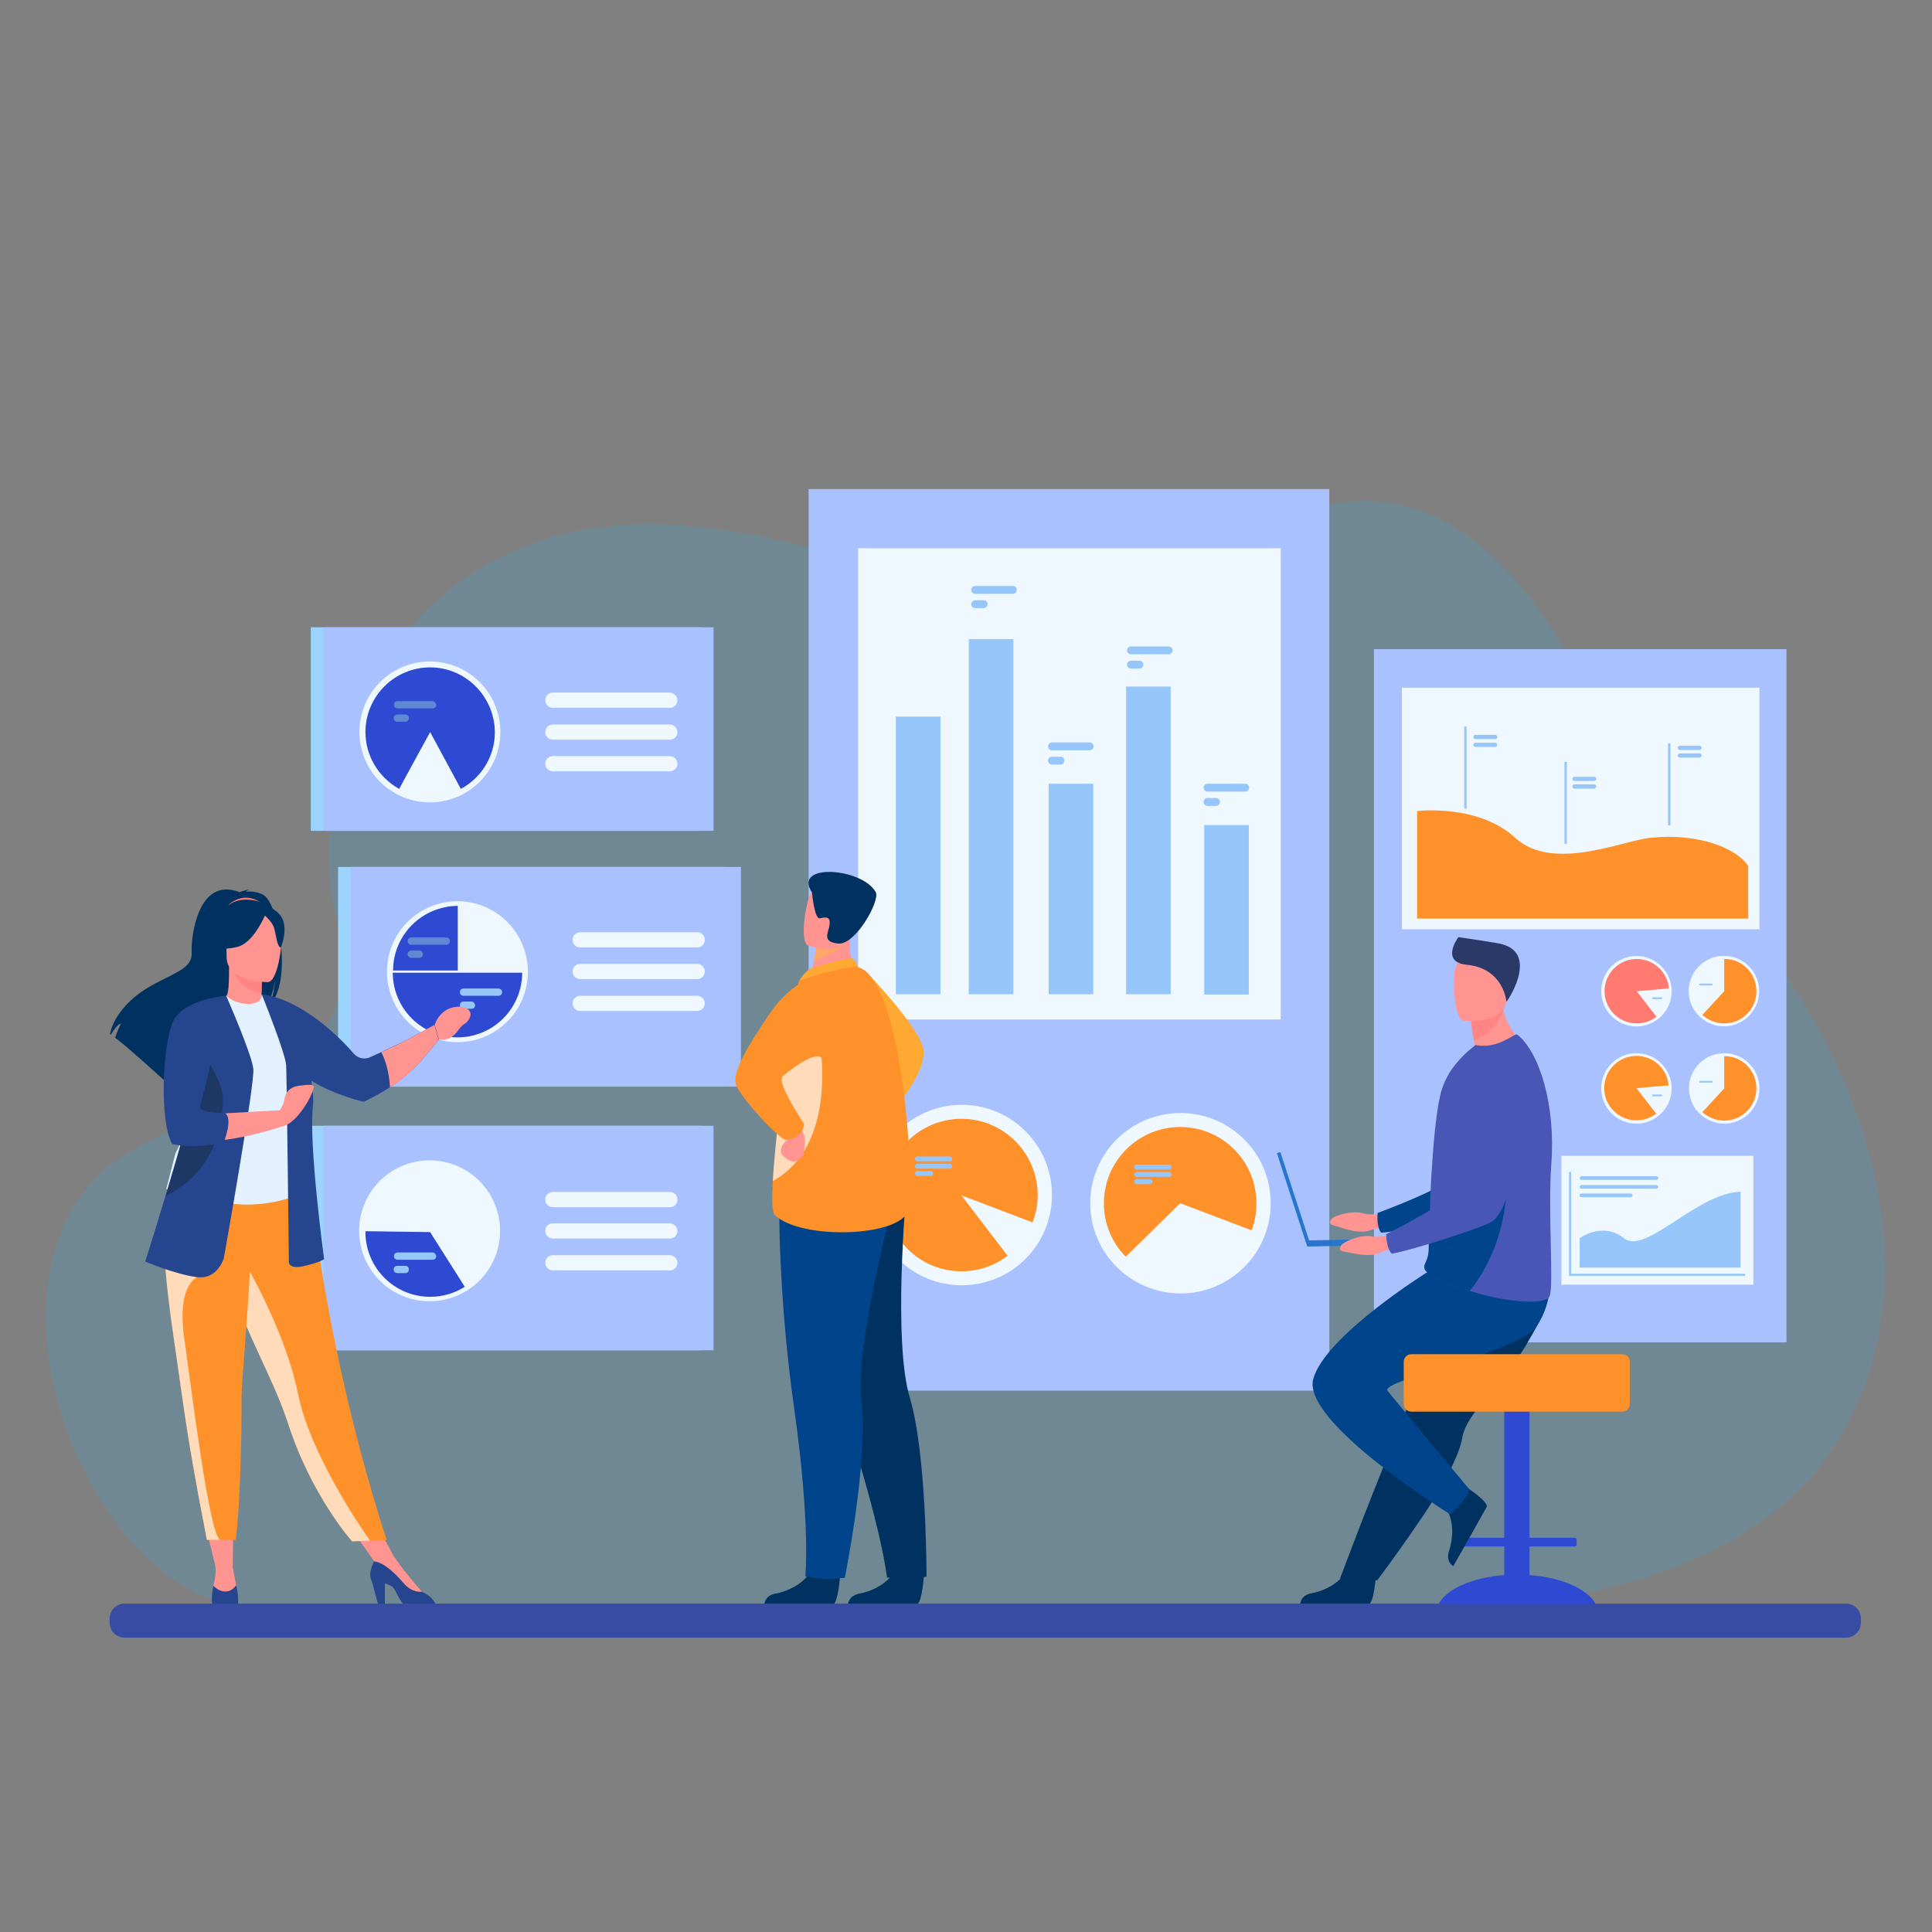 <?xml version="1.0" encoding="utf-8"?>
<!-- Generator: Adobe Illustrator 23.0.1, SVG Export Plug-In . SVG Version: 6.00 Build 0)  -->
<svg version="1.1" id="图层_1" xmlns="http://www.w3.org/2000/svg" xmlns:xlink="http://www.w3.org/1999/xlink" x="0px" y="0px"
	 viewBox="0 0 636 636" style="enable-background:new 0 0 636 636;" xml:space="preserve">
<rect x="0" y="0" width="636" height="636" fill="#808080" stroke="none"/>
<style type="text/css">
	.st0{opacity:0.2;fill:#33AEE7;}
	.st1{fill:#A9C2FF;}
	.st2{fill:#F0F8FF;}
	.st3{fill:#FF912B;}
	.st4{fill:#97C7FA;}
	.st5{fill:#FF7A70;}
	.st6{fill:#9DD3FF;}
	.st7{fill:#2E49D2;}
	.st8{fill:#5F89D3;}
	.st9{fill:#FEAA32;}
	.st10{fill:#003261;}
	.st11{fill:#00448C;}
	.st12{fill:#FF9490;}
	.st13{opacity:0.67;fill:#FFFFFF;}
	.st14{fill:#FFA668;}
	.st15{fill:#FF8585;}
	.st16{fill:#E3F0FD;}
	.st17{fill:#25468F;}
	.st18{fill:#1E3865;}
	.st19{fill:#4856B5;}
	.st20{fill:#2A3967;}
	.st21{fill:#2776CE;}
	.st22{fill:#394CA4;}
</style>
<g>
	<g>
		<path class="st0" d="M552.3,279c-24.9-23.8-54.8-167.6-157.5-92.7c-53,38.7-142.5-33.2-216.5-8.4c-68,22.8-74.5,98-68,122.5
			c13.3,49.5-28.1,56.8-66.4,78.1C-16.3,411.8,28,529,84.8,529.5c56.8,0.6,401.2-1.1,401.2-1.1s82.6,0.2,116.9-51
			C639.9,422.2,616.5,340.6,552.3,279z"/>
		<g>
			<g>
				<rect x="452.3" y="213.7" class="st1" width="135.8" height="228.2"/>
				<rect x="461.5" y="226.4" class="st2" width="117.7" height="79.5"/>
				<rect x="514" y="380.5" class="st2" width="63.2" height="42.4"/>
				<path class="st3" d="M466.4,267c0,0,20.1-2.5,32.4,8.8c12.3,11.3,35.1,1,44.4,0c16-1.7,28.6,3.5,32.3,9.3v17.3h-109V267z"/>
				<rect x="482" y="239.2" class="st4" width="0.8" height="27"/>
				<rect x="515" y="250.8" class="st4" width="0.8" height="27"/>
				<rect x="549.1" y="244.7" class="st4" width="0.8" height="27"/>
				<path class="st4" d="M492.2,243.3h-6.5c-0.4,0-0.7-0.3-0.7-0.7l0,0c0-0.4,0.3-0.7,0.7-0.7h6.5c0.4,0,0.7,0.3,0.7,0.7l0,0
					C492.9,243,492.6,243.3,492.2,243.3z"/>
				<path class="st4" d="M492.2,245.9h-6.5c-0.4,0-0.7-0.3-0.7-0.7l0,0c0-0.4,0.3-0.7,0.7-0.7h6.5c0.4,0,0.7,0.3,0.7,0.7l0,0
					C492.9,245.6,492.6,245.9,492.2,245.9z"/>
				<path class="st4" d="M524.8,257.1h-6.5c-0.4,0-0.7-0.3-0.7-0.7l0,0c0-0.4,0.3-0.7,0.7-0.7h6.5c0.4,0,0.7,0.3,0.7,0.7l0,0
					C525.5,256.8,525.1,257.1,524.8,257.1z"/>
				<path class="st4" d="M524.8,259.6h-6.5c-0.4,0-0.7-0.3-0.7-0.7l0,0c0-0.4,0.3-0.7,0.7-0.7h6.5c0.4,0,0.7,0.3,0.7,0.7l0,0
					C525.5,259.2,525.1,259.6,524.8,259.6z"/>
				<path class="st4" d="M559.4,246.9H553c-0.4,0-0.7-0.3-0.7-0.7l0,0c0-0.4,0.3-0.7,0.7-0.7h6.5c0.4,0,0.7,0.3,0.7,0.7l0,0
					C560.1,246.6,559.8,246.9,559.4,246.9z"/>
				<path class="st4" d="M559.4,249.4H553c-0.4,0-0.7-0.3-0.7-0.7l0,0c0-0.4,0.3-0.7,0.7-0.7h6.5c0.4,0,0.7,0.3,0.7,0.7l0,0
					C560.1,249.1,559.8,249.4,559.4,249.4z"/>
				<g>
					
						<ellipse transform="matrix(0.16 -0.987 0.987 0.16 154.63 834.271)" class="st2" cx="567.6" cy="326.3" rx="11.6" ry="11.6"/>
					<path class="st3" d="M578.2,326.3c0,5.9-4.8,10.6-10.6,10.6c-2.8,0-5.3-1.1-7.2-2.8l7.2-7.8v-10.6
						C573.5,315.6,578.2,320.4,578.2,326.3z"/>
					<path class="st4" d="M563.5,324.4h-3.8c-0.2,0-0.3-0.1-0.3-0.3l0,0c0-0.2,0.1-0.3,0.3-0.3h3.8c0.2,0,0.3,0.1,0.3,0.3l0,0
						C563.9,324.2,563.7,324.4,563.5,324.4z"/>
				</g>
				<g>
					<path class="st2" d="M527.1,326.3c0-6.4,5.2-11.6,11.6-11.6c6.4,0,11.6,5.2,11.6,11.6s-5.2,11.6-11.6,11.6
						C532.3,337.9,527.1,332.7,527.1,326.3z"/>
					<path class="st5" d="M538.8,326.3l6.5,8.4c-1.8,1.4-4.1,2.2-6.5,2.2c-5.9,0-10.6-4.8-10.6-10.6c0-5.9,4.8-10.6,10.6-10.6
						c5.5,0,10.1,4.2,10.6,9.7L538.8,326.3z"/>
					<path class="st4" d="M546.9,328.9h-2.7c-0.2,0-0.3-0.1-0.3-0.3l0,0c0-0.2,0.1-0.3,0.3-0.3h2.7c0.2,0,0.3,0.1,0.3,0.3l0,0
						C547.3,328.7,547.1,328.9,546.9,328.9z"/>
				</g>
				<g>
					<path class="st2" d="M556,358.3c0-6.4,5.2-11.6,11.6-11.6s11.6,5.2,11.6,11.6c0,6.4-5.2,11.6-11.6,11.6S556,364.7,556,358.3z"
						/>
					<path class="st3" d="M578.2,358.3c0,5.9-4.8,10.6-10.6,10.6c-2.8,0-5.3-1.1-7.2-2.8l7.2-7.8v-10.6
						C573.5,347.6,578.2,352.4,578.2,358.3z"/>
					<path class="st4" d="M563.5,356.4h-3.8c-0.2,0-0.3-0.1-0.3-0.3l0,0c0-0.2,0.1-0.3,0.3-0.3h3.8c0.2,0,0.3,0.1,0.3,0.3l0,0
						C563.9,356.2,563.7,356.4,563.5,356.4z"/>
				</g>
				<g>
					<path class="st2" d="M527.1,358.3c0-6.4,5.2-11.6,11.6-11.6c6.4,0,11.6,5.2,11.6,11.6c0,6.4-5.2,11.6-11.6,11.6
						C532.3,369.9,527.1,364.7,527.1,358.3z"/>
					<path class="st3" d="M549.3,357.3c-0.5-5.4-5-9.7-10.6-9.7c-5.9,0-10.6,4.8-10.6,10.6c0,5.9,4.8,10.6,10.6,10.6
						c2.5,0,4.7-0.8,6.5-2.2l-6.5-8.4L549.3,357.3z"/>
					<path class="st4" d="M546.9,360.9h-2.7c-0.2,0-0.3-0.1-0.3-0.3l0,0c0-0.2,0.1-0.3,0.3-0.3h2.7c0.2,0,0.3,0.1,0.3,0.3l0,0
						C547.3,360.7,547.1,360.9,546.9,360.9z"/>
				</g>
				<g>
					<polygon class="st4" points="574.5,420 516.5,420 516.5,385.8 517.2,385.8 517.2,419.3 574.5,419.3 					"/>
				</g>
				<g>
					<path class="st4" d="M534.6,407.6c-7.1-5.6-14.6,0-14.6,0v9.7h53v-25C558.6,392.7,541.7,413.3,534.6,407.6z"/>
					<path class="st4" d="M520.6,388.4h24.7c0.3,0,0.6-0.3,0.6-0.6c0-0.3-0.3-0.6-0.6-0.6h-24.7c-0.3,0-0.6,0.3-0.6,0.6
						C520,388.1,520.3,388.4,520.6,388.4z"/>
					<path class="st4" d="M520.6,391.3h24.7c0.3,0,0.6-0.3,0.6-0.6c0-0.3-0.3-0.6-0.6-0.6h-24.7c-0.3,0-0.6,0.3-0.6,0.6
						C520,391.1,520.3,391.3,520.6,391.3z"/>
					<path class="st4" d="M520.5,394.1h16.4c0.3,0,0.5-0.2,0.5-0.5v-0.2c0-0.3-0.2-0.5-0.5-0.5h-16.4c-0.3,0-0.5,0.2-0.5,0.5v0.2
						C520,393.9,520.2,394.1,520.5,394.1z"/>
				</g>
			</g>
			<g>
				<rect x="266.2" y="161" class="st1" width="171.4" height="296.8"/>
				<rect x="282.5" y="180.5" class="st2" width="139.1" height="155.1"/>
				<g>
					<path class="st2" d="M358.9,396.1c0-16.4,13.3-29.7,29.7-29.7c16.4,0,29.7,13.3,29.7,29.7c0,16.4-13.3,29.7-29.7,29.7
						C372.2,425.7,358.9,412.5,358.9,396.1z"/>
					<path class="st3" d="M388.5,371c-13.8,0-25.1,11.2-25.1,25.1c0,6.9,2.7,13.1,7.2,17.6l17.9-17.6L412,405
						c1.1-2.8,1.6-5.8,1.6-8.9C413.6,382.2,402.4,371,388.5,371z"/>
					<g>
						<path class="st4" d="M384.9,383.4h-10.7c-0.4,0-0.8,0.3-0.8,0.8l0,0c0,0.4,0.3,0.8,0.8,0.8h10.7c0.4,0,0.8-0.3,0.8-0.8l0,0
							C385.6,383.7,385.3,383.4,384.9,383.4z"/>
						<path class="st4" d="M384.9,385.8h-10.7c-0.4,0-0.8,0.3-0.8,0.8c0,0.4,0.3,0.8,0.8,0.8h10.7c0.4,0,0.8-0.3,0.8-0.8
							C385.6,386.1,385.3,385.8,384.9,385.8z"/>
						<path class="st4" d="M378.6,388.2h-4.4c-0.4,0-0.8,0.3-0.8,0.8s0.3,0.8,0.8,0.8h4.4c0.4,0,0.8-0.3,0.8-0.8
							S379,388.2,378.6,388.2z"/>
					</g>
				</g>
				<g>
					<path class="st2" d="M286.9,393.4c0-16.4,13.3-29.7,29.7-29.7s29.7,13.3,29.7,29.7c0,16.4-13.3,29.7-29.7,29.7
						S286.9,409.8,286.9,393.4z"/>
					<path class="st3" d="M341.6,393.4c0-13.8-11.2-25.1-25.1-25.1c-13.8,0-25.1,11.2-25.1,25.1c0,13.8,11.2,25.1,25.1,25.1
						c5.7,0,11-1.9,15.2-5.1l-15.2-19.9l23.4,8.9C341,399.6,341.6,396.6,341.6,393.4z"/>
					<g>
						<path class="st4" d="M312.6,380.7H302c-0.4,0-0.8,0.3-0.8,0.8l0,0c0,0.4,0.3,0.8,0.8,0.8h10.7c0.4,0,0.8-0.3,0.8-0.8l0,0
							C313.4,381,313.1,380.7,312.6,380.7z"/>
						<path class="st4" d="M312.6,383.1H302c-0.4,0-0.8,0.3-0.8,0.8c0,0.4,0.3,0.8,0.8,0.8h10.7c0.4,0,0.8-0.3,0.8-0.8
							C313.4,383.5,313.1,383.1,312.6,383.1z"/>
						<path class="st4" d="M306.4,385.5H302c-0.4,0-0.8,0.3-0.8,0.8c0,0.4,0.3,0.8,0.8,0.8h4.4c0.4,0,0.8-0.3,0.8-0.8
							C307.1,385.9,306.8,385.5,306.4,385.5z"/>
					</g>
				</g>
				<g>
					<rect x="294.9" y="235.9" class="st4" width="14.7" height="91.4"/>
					<rect x="318.9" y="210.4" class="st4" width="14.7" height="116.9"/>
					<rect x="345.2" y="258" class="st4" width="14.7" height="69.3"/>
					<rect x="370.7" y="226" class="st4" width="14.7" height="101.3"/>
					<rect x="396.4" y="271.6" class="st4" width="14.7" height="55.8"/>
				</g>
				<g>
					<path class="st4" d="M384.7,212.8h-12.4c-0.7,0-1.3,0.6-1.3,1.3c0,0.7,0.6,1.3,1.3,1.3h12.4c0.7,0,1.3-0.6,1.3-1.3
						C386,213.4,385.4,212.8,384.7,212.8z"/>
					<path class="st4" d="M375.1,217.5h-2.8c-0.7,0-1.3,0.6-1.3,1.3s0.6,1.3,1.3,1.3h2.8c0.7,0,1.3-0.6,1.3-1.3
						S375.8,217.5,375.1,217.5z"/>
					<path class="st4" d="M333.5,192.9H321c-0.7,0-1.3,0.6-1.3,1.3c0,0.7,0.6,1.3,1.3,1.3h12.4c0.7,0,1.3-0.6,1.3-1.3
						C334.8,193.5,334.2,192.9,333.5,192.9z"/>
					<path class="st4" d="M323.9,197.6H321c-0.7,0-1.3,0.6-1.3,1.3l0,0c0,0.7,0.6,1.3,1.3,1.3h2.8c0.7,0,1.3-0.6,1.3-1.3l0,0
						C325.2,198.2,324.6,197.6,323.9,197.6z"/>
					<path class="st4" d="M358.7,244.4h-12.4c-0.7,0-1.3,0.6-1.3,1.3c0,0.7,0.6,1.3,1.3,1.3h12.4c0.7,0,1.3-0.6,1.3-1.3
						C360,244.9,359.4,244.4,358.7,244.4z"/>
					<path class="st4" d="M349.1,249.1h-2.8c-0.7,0-1.3,0.6-1.3,1.3l0,0c0,0.7,0.6,1.3,1.3,1.3h2.8c0.7,0,1.3-0.6,1.3-1.3l0,0
						C350.4,249.6,349.8,249.1,349.1,249.1z"/>
					<path class="st4" d="M409.9,258h-12.4c-0.7,0-1.3,0.6-1.3,1.3c0,0.7,0.6,1.3,1.3,1.3h12.4c0.7,0,1.3-0.6,1.3-1.3
						C411.2,258.6,410.7,258,409.9,258z"/>
					<path class="st4" d="M400.3,262.7h-2.8c-0.7,0-1.3,0.6-1.3,1.3c0,0.7,0.6,1.3,1.3,1.3h2.8c0.7,0,1.3-0.6,1.3-1.3
						C401.6,263.3,401.1,262.7,400.3,262.7z"/>
				</g>
			</g>
			<g>
				<rect x="111.3" y="285.4" class="st6" width="128.4" height="72.3"/>
				<rect x="115.5" y="285.4" class="st1" width="128.4" height="72.3"/>
				
					<ellipse transform="matrix(0.707 -0.707 0.707 0.707 -182.062 200.189)" class="st2" cx="150.6" cy="319.9" rx="23.2" ry="23.2"/>
				<g>
					<path class="st2" d="M229.5,306.9H191c-1.4,0-2.5,1.1-2.5,2.5l0,0c0,1.4,1.1,2.5,2.5,2.5h38.5c1.4,0,2.5-1.1,2.5-2.5l0,0
						C232,308,230.9,306.9,229.5,306.9z"/>
					<path class="st2" d="M229.5,317.3H191c-1.4,0-2.5,1.1-2.5,2.5l0,0c0,1.4,1.1,2.5,2.5,2.5h38.5c1.4,0,2.5-1.1,2.5-2.5l0,0
						C232,318.5,230.9,317.3,229.5,317.3z"/>
					<path class="st2" d="M229.5,327.8H191c-1.4,0-2.5,1.1-2.5,2.5c0,1.4,1.1,2.5,2.5,2.5h38.5c1.4,0,2.5-1.1,2.5-2.5
						C232,328.9,230.9,327.8,229.5,327.8z"/>
				</g>
				<path class="st7" d="M129.4,319.5h21.3v-21.3C138.9,298.3,129.4,307.8,129.4,319.5z"/>
				<path class="st7" d="M171.9,320.2h-21.3h0h-21.3c0,11.7,9.5,21.3,21.3,21.3l0,0l0,0c0,0,0,0,0,0h0
					C162.4,341.5,171.9,331.9,171.9,320.2z"/>
				<g>
					<path class="st8" d="M146.9,308.6h-11.5c-0.7,0-1.2,0.5-1.2,1.2s0.5,1.2,1.2,1.2h11.5c0.7,0,1.2-0.5,1.2-1.2
						S147.6,308.6,146.9,308.6z"/>
					<path class="st8" d="M138,312.9h-2.6c-0.7,0-1.2,0.5-1.2,1.2c0,0.7,0.5,1.2,1.2,1.2h2.6c0.7,0,1.2-0.5,1.2-1.2
						C139.2,313.5,138.7,312.9,138,312.9z"/>
				</g>
				<g>
					<path class="st4" d="M164.1,325.4h-11.5c-0.7,0-1.2,0.5-1.2,1.2s0.5,1.2,1.2,1.2h11.5c0.7,0,1.2-0.5,1.2-1.2
						S164.7,325.4,164.1,325.4z"/>
					<path class="st4" d="M155.2,329.7h-2.6c-0.7,0-1.2,0.5-1.2,1.2l0,0c0,0.7,0.5,1.2,1.2,1.2h2.6c0.7,0,1.2-0.5,1.2-1.2l0,0
						C156.4,330.3,155.8,329.7,155.2,329.7z"/>
				</g>
			</g>
			<g>
				<path class="st6" d="M102.3,370.6v73.9h128.4v-73.9H102.3z"/>
				<path class="st1" d="M106.5,370.6v73.9h128.4v-73.9H106.5z"/>
				
					<ellipse transform="matrix(0.443 -0.896 0.896 0.443 -284.456 352.499)" class="st2" cx="141.6" cy="405.3" rx="23.2" ry="23.2"/>
				<g>
					<path class="st2" d="M182,397.4h38.5c1.4,0,2.5-1.1,2.5-2.5c0-1.4-1.1-2.5-2.5-2.5H182c-1.4,0-2.5,1.1-2.5,2.5
						C179.4,396.2,180.6,397.4,182,397.4z"/>
					<path class="st2" d="M220.4,402.7H182c-1.4,0-2.5,1.1-2.5,2.5c0,1.4,1.1,2.5,2.5,2.5h38.5c1.4,0,2.5-1.1,2.5-2.5
						C223,403.9,221.8,402.7,220.4,402.7z"/>
					<path class="st2" d="M220.4,413.2H182c-1.4,0-2.5,1.1-2.5,2.5l0,0c0,1.4,1.1,2.5,2.5,2.5h38.5c1.4,0,2.5-1.1,2.5-2.5l0,0
						C223,414.3,221.8,413.2,220.4,413.2z"/>
				</g>
				<path class="st7" d="M141.6,405.6l-21.3-0.3c0,0.1,0,0.2,0,0.3c0,11.7,9.5,21.3,21.3,21.3c4.2,0,8.1-1.2,11.4-3.3L141.6,405.6z"
					/>
				<g>
					<path class="st4" d="M142.4,412.3h-11.5c-0.7,0-1.2,0.5-1.2,1.2v0c0,0.7,0.5,1.2,1.2,1.2h11.5c0.7,0,1.2-0.5,1.2-1.2v0
						C143.5,412.9,143,412.3,142.4,412.3z"/>
					<path class="st4" d="M133.4,416.7h-2.6c-0.7,0-1.2,0.5-1.2,1.2c0,0.7,0.5,1.2,1.2,1.2h2.6c0.7,0,1.2-0.5,1.2-1.2
						C134.6,417.2,134.1,416.7,133.4,416.7z"/>
				</g>
			</g>
			<g>
				<rect x="102.3" y="206.5" class="st6" width="128.4" height="67"/>
				<rect x="106.5" y="206.5" class="st1" width="128.4" height="67"/>
				
					<ellipse transform="matrix(0.952 -0.305 0.305 0.952 -66.792 54.701)" class="st2" cx="141.6" cy="241" rx="23.2" ry="23.2"/>
				<path class="st7" d="M141.6,219.7c-11.7,0-21.3,9.5-21.3,21.3c0,8,4.5,15,11.1,18.7c3.4-6.3,10.2-18.7,10.2-18.7l10.1,18.7
					c6.7-3.6,11.2-10.6,11.2-18.7C162.8,229.3,153.3,219.7,141.6,219.7z"/>
				<g>
					<path class="st2" d="M220.4,228H182c-1.4,0-2.5,1.1-2.5,2.5v0c0,1.4,1.1,2.5,2.5,2.5h38.5c1.4,0,2.5-1.1,2.5-2.5v0
						C223,229.2,221.8,228,220.4,228z"/>
					<path class="st2" d="M220.4,238.5H182c-1.4,0-2.5,1.1-2.5,2.5c0,1.4,1.1,2.5,2.5,2.5h38.5c1.4,0,2.5-1.1,2.5-2.5
						C223,239.6,221.8,238.5,220.4,238.5z"/>
					<path class="st2" d="M220.4,248.9H182c-1.4,0-2.5,1.1-2.5,2.5c0,1.4,1.1,2.5,2.5,2.5h38.5c1.4,0,2.5-1.1,2.5-2.5
						C223,250,221.8,248.9,220.4,248.9z"/>
				</g>
				<g>
					<path class="st8" d="M142.4,230.8h-11.5c-0.7,0-1.2,0.5-1.2,1.2c0,0.7,0.5,1.2,1.2,1.2h11.5c0.7,0,1.2-0.5,1.2-1.2
						C143.5,231.4,143,230.8,142.4,230.8z"/>
					<path class="st8" d="M133.4,235.2h-2.6c-0.7,0-1.2,0.5-1.2,1.2l0,0c0,0.7,0.5,1.2,1.2,1.2h2.6c0.7,0,1.2-0.5,1.2-1.2l0,0
						C134.6,235.7,134.1,235.2,133.4,235.2z"/>
				</g>
			</g>
		</g>
		<g>
			<path class="st9" d="M284.5,319.2c0,0,18.6,19.2,19.5,26.4c0.9,7.2-8.8,18.5-8.8,18.5L284.5,319.2z"/>
			<path class="st10" d="M276.6,518c0,0-0.6,10.2-2.6,10.3c-0.3,0-10,0-10,0l-12.4-0.1c0,0,0.1-3,3.7-3.6c3.6-0.6,9.7-3.2,11.9-8
				C269.5,511.6,276.6,518,276.6,518z"/>
			<path class="st10" d="M304.2,518c0,0-0.6,10.2-2.6,10.3c-0.3,0-10,0-10,0l-12.5,0c0,0,0.1-3,3.8-3.7c3.6-0.6,9.7-3.2,11.9-8
				C297.1,511.6,304.2,518,304.2,518z"/>
			<path class="st10" d="M262.8,408.7c0,0,3.2,20.8,15.4,57.7c12.1,36.9,13.8,52.9,13.8,52.9s3.3,0.5,6.7,0.5c2.2,0,6.3-0.8,6.3-0.8
				s0.1-40.3-5.5-58.9c-5.6-18.6-1.2-66.9-1.2-66.9L262.8,408.7z"/>
			<path class="st11" d="M256.5,394.3c0,0-0.5,31.3,5,69.8c5.4,38.5,3.6,54.8,3.6,54.8s4.5,0.8,6,0.9c1.7,0.1,7-0.4,7-0.4
				s7.8-38.5,5.5-57.7s10.6-66.1,10.6-66.1L256.5,394.3z"/>
			<path class="st12" d="M281.6,321l-6.1,4.5l-8.8-1.9c0.1-0.8,0.7-4.2,1.2-7.2c0-0.2,0.1-0.4,0.1-0.5c0.5-2.6,0.8-4.8,0.8-4.8
				l8.3-4.1l3.1-1.5c0,0.1-0.2,2.9-0.3,3.3C279.3,316,281.6,321,281.6,321z"/>
			<path class="st9" d="M267.2,318.7c0.2-0.1,12-3.6,13.3-3.2c1.3,0.4,2,2.9,2,2.9l-19.4,4.4C263.2,322.8,264.8,319.7,267.2,318.7z"
				/>
			<path class="st3" d="M299.1,398.1c-2,9.2-35.4,10.2-44,1.9c-1-0.9-1-5.4-0.7-11.3c0.7-11.6,3-29.1,3.1-38c0-4.3,0.6-8.7,1.4-12.7
				c1.7-8.5,4.2-15.2,4.2-15.2s16.3-5.3,19.4-4.4C297.3,322.8,301.1,389,299.1,398.1z"/>
			<path class="st13" d="M254.4,388.8c0.7-11.6,3-29.1,3.1-38c0-4.3,0.6-8.7,1.4-12.7l9.8-1.7C268.8,336.3,278.4,375.5,254.4,388.8z
				"/>
			<path class="st12" d="M259.8,372.6c0,0,0.7,1.6-0.7,2.7c-1.4,1.1-2.3,2.8-2,4.1c0.3,1.3,3.4,3.3,4.5,3c1.1-0.3,3.2-2,3-2.7
				c-0.2-0.7,1.5-5.9-1.1-7.9S259.8,372.6,259.8,372.6z"/>
			<path class="st3" d="M270.7,320.5c0,0-9.6,1.8-17.2,13c-7.6,11.2-12.6,19.6-11.2,23.6c1.4,4.1,14.2,18.1,16.4,18.1
				c2.2,0,5.8-1.6,6-5.2c0,0-9-13.5-7.2-15.5c0.8-0.9,11.7-9.8,13.3-5.7C273.3,355.4,270.7,320.5,270.7,320.5z"/>
			<path class="st14" d="M279.3,308.9c-1.8,3.5-8.6,6.5-11.4,7.6c0-0.2,0.1-0.4,0.1-0.5c0.5-2.6,0.8-4.8,0.8-4.8l8.3-4.1
				C278.9,307,280,307.5,279.3,308.9z"/>
			<path class="st12" d="M266.1,311.3c0,0,12.2,3.8,14.5-3.8c2.3-7.7,5.4-12.3-2.4-15.1c-7.7-2.8-10.1-0.3-11.5,2.1
				C265.4,296.9,263,310.1,266.1,311.3z"/>
			<path class="st10" d="M267.3,293.8c0,0,0.8,8.9,2.6,8.5c1.8-0.4,3.5-0.7,3.2,2c-0.3,2.7-2.8,5.8,2.9,6.3
				c5.7,0.5,13.8-14.2,12.3-16.9C283.8,285.6,260.8,284,267.3,293.8z"/>
		</g>
		<g>
			<polygon class="st12" points="67.3,500.7 71.1,516.4 76.6,516.4 76.8,500.7 			"/>
			<polygon class="st12" points="114.3,501.4 124.9,516.4 129,511.1 122.6,499.4 			"/>
			<path class="st10" d="M86.7,294.6c-1.9-1.1-4.2-1.2-5.8-1.1c0.4-0.4,1.2-0.6,1.2-0.6c-1-0.1-3.2,0.8-3.2,0.8
				c-13.9-5.4-16.1,15.1-15.8,19.9c0.3,4.8-4.7,6.3-11.9,10.1c-13.8,7.2-15,16.7-15,16.7c0.1,0.1,0.2,0.1,0.3,0.2
				c0.7-1.2,2.1-3.3,3.3-3.7c0,0.1-1.4,3-1.9,4.7c4.1,3.1,11.7,10,17,14.8c0-1,0-2.3,0.4-3l0.7,4c2.8,2.6,4.8,4.5,4.8,4.5
				c-0.4-3.8,17.4-24.2,26.7-30.2c2.3-3.3,3.1-9.2,3.1-9.6c-0.4,4.7-1.2,7.3-1.9,8.7C96.4,323.6,91.8,297.5,86.7,294.6z"/>
			<path class="st12" d="M86.8,332c0,0-4.5,2.4-7.9,1.4c-3.2-0.9-5.3-5-5.2-5c1.4-0.3,1.7-2.1,1.7-10.1l0.6,0.1l10.3,2
				c0,0-0.2,3.2-0.2,6.3C86,329.3,86.2,331.7,86.8,332z"/>
			<path class="st5" d="M75.1,298c0,0,5.1-5.4,11.5-0.3C86.6,297.7,82.9,297.1,75.1,298z"/>
			<path class="st15" d="M86.3,320.4c0,0-0.2,3.2-0.2,6.3c-5.8-0.2-8.8-5.4-10.1-8.3L86.3,320.4z"/>
			<path class="st10" d="M74.9,317.3c0,0-3-4.8-3.7-8.8c-0.5-2.9,1-13.7,11.8-12.2c0,0,3.2,0.3,6.1,2.3c2.4,1.6,5.8,5,2,14.4l-1,3.2
				L74.9,317.3z"/>
			<path class="st3" d="M127.3,507l-5.5,0.2l-5.9,0.2c0,0-13.6-15.2-21.3-39.5c-0.2-0.6-0.4-1.1-0.6-1.7
				c-4.2-12.2-12.9-27.5-17.4-41.4c-0.7-2.2-1.4-4.3-2-6.3c-0.2-0.6-0.4-1.2-0.5-1.9c-3.4-11.7-4.3-19.4-5.2-27.6l33,0.3
				C101.9,389.2,107.2,445.3,127.3,507z"/>
			<path class="st16" d="M97.3,370.2c-0.1,15.7,2.3,22.5,2.3,22.5s-14.1,7.2-31,1.9c-0.2-0.1-13.9-3.2-13.9-3.2
				c0.3-0.6,2.8-11.2,3.1-11.8c3.5-7.6,6.2-11,6.7-13.3c0.8-4.4,0.8-8.9,0.4-13.2c-1-11.3-4.1-20.7-4.1-20.7c4.6-1,9-2.8,13.8-4.6
				c1.1,1.4,4.3,2.7,7.2,2.7c3.3-0.1,4.4-1.5,4.3-3.1c3.6,2,6.4,3.9,6.4,3.9c3,5.3,9.2,10.4,9.6,18.5
				C102.2,351.7,97.3,369.8,97.3,370.2z"/>
			<path class="st13" d="M68.9,372c-1.4,2-4.2,14.5-11.1,16c3.5-8.9,6.2-12.7,6.7-15.5c0.8-5.1,0.8-10.3,0.4-15.3c2.3-4,4-6.8,4-6.8
				c0.2-0.7,3.7-11.4,4.8-1.8C74.8,358.3,70.5,369.7,68.9,372z"/>
			<path class="st12" d="M88.2,323.3c0,0-13.6,0.2-13.6-8.3c0-8.5-1.8-14.2,6.9-14.7c8.7-0.5,10.4,2.7,11.1,5.6
				C93.3,308.8,91.7,323.1,88.2,323.3z"/>
			<path class="st10" d="M92.2,301.2c-2.1-2.5-3.7-2-4.6-1.2c-2.9-4.4-12.3,2-12.3,2c-0.9,6.1-5.3,9.6-5.3,9.6s2.5,1.5,8.2,0.1
				c4.5-1.2,7.8-7.6,9-10.3c0.8,0.7,2.5,2.4,3,4c0.7,2.2,1,6.6,2.3,6.5C92.5,311.8,95.3,305.1,92.2,301.2z"/>
			<path class="st12" d="M70.9,515.6c0,0,0.4,3.1-0.7,6.4c0,0-0.9,4.2,3.2,4.2c4.1,0.1,5.1-0.3,4.6-2.9c-0.5-2.6-1.3-7-1.3-7
				L70.9,515.6z"/>
			<path class="st17" d="M78.4,528.3C78.4,528.3,78.4,528.3,78.4,528.3l-8.5,0c0,0,0,0,0,0c-0.5-2.2,0.3-6.3,0.3-6.3
				c4.6,4.4,7.5-0.1,7.5-0.1C78.5,523.8,78.4,528.3,78.4,528.3z"/>
			<path class="st12" d="M138.9,524c0,0-7.6-8.6-9.9-12.8l-5.6,2.9l12.6,11.8l2.9-0.4L138.9,524z"/>
			<path class="st17" d="M143.5,528.3H133c-0.9-0.8-1.8-2.5-2.9-4.7c-0.6-1.3-2-2-3.4-2.3v7h-2.2l-2-7.5c-1.3-2.5-0.3-4.8,0.6-6.8
				c1.1,0,4.3,0.8,9.8,7.2c1.8,2.1,3.9,2.9,5.9,2.8c0,0,0.1,0,0.1,0C142.1,525.5,143.1,527.3,143.5,528.3z"/>
			<path class="st17" d="M143,337.4c0,0-8.9,5-12.1,6.4c-1.1,0.5-3.2,1.5-5.3,2.5c-1.3,0.6-2.6,1.2-3.7,1.7
				c-1.9,0.9-4.1,0.4-5.5-1.2c-4.8-5.7-17.4-17.9-30.3-19.5l0,0c0,0,0,0,0,0c0,0,0,0,0,0l0.1,0.1c0.7,1.8,7.8,19.5,8,23.3
				c0.2,3.9,0.9,64.5,0.9,64.5s-0.5,2.8,4.9,1.6c5.3-1.2,6.7-2.3,6.7-2.3s-5.1-37.3-3.7-50.3c0.3-2.5,0-5.4-0.5-8.4
				c7.9,4.8,17.2,6.9,17.2,6.9s3.5-1.5,8.9-4.9c2.3-1.4,4.9-3.6,7.5-6c3.1-2.9,8.5-9.8,8.5-9.8L143,337.4z"/>
			<path class="st13" d="M121.8,507.2l-5.9,0.2c0,0-13.6-15.2-21.3-39.5c-0.2-0.6-0.4-1.1-0.6-1.7c-4.2-12.2-12.9-27.5-17.4-41.4
				c-0.7-2.2-1.4-4.3-2-6.3c-0.2-0.6-0.4-1.2-0.5-1.9l4.9-3.7c0,0,14.6,23.7,19.1,45.9C102,478.1,117.8,501.4,121.8,507.2z"/>
			<path class="st3" d="M79.5,460.9c0.1,10.8-0.5,35.7-1.9,46h-5.2c-2.9,0-4.3,0-4.3,0c-3.5-17.9-6.1-32.7-7.9-45.5
				c-1.5-10.5-2.8-19.5-3.9-27.2c-1-7.8-1.8-14.3-2-19.8c0-0.9-0.1-1.7-0.1-2.5c0-0.8,0-1.6,0-2.4l28.5-2.8
				C82.4,425.6,79.4,454.6,79.5,460.9z"/>
			<path class="st13" d="M72.4,506.9c-2.9,0-4.3,0-4.3,0c-3.5-17.9-6.1-32.7-7.9-45.5c-1.5-10.5-2.8-19.5-3.9-27.2
				c-1-7.8-1.8-14.3-2-19.8l10.5,6.2c0,0-6.7,2.4-4.1,20.2C63.2,458.5,68.8,504.4,72.4,506.9z"/>
			<path class="st17" d="M73.7,414.1c0,0-2,7.3-9,6.3c-7-0.9-16.9-5.1-16.9-5.1s3-9.4,6.7-21.7c4.5-14.9,10-34.2,12.6-46.4
				c0.7-3.4,1.2-6.2,1.4-8.3l5.9-11.2c0,0,8.5,19.3,9,24.2C83.9,356.9,73.7,414.1,73.7,414.1z"/>
			<path class="st12" d="M98.6,357.4c-3.3,0.4-4.6,2.2-5,4.6c-0.2,1.3-0.9,2.6-1.5,3.5c-3.3,0.2-11.3,0.6-18,1l-0.6,8.8
				c5.5-0.7,12.2-2.1,20-4.7c0.6-0.1,1.3-0.5,2.3-1.2c4.8-3.9,7.5-10.5,7.5-11.5C103.4,356.9,101.9,357,98.6,357.4z"/>
			<path class="st18" d="M73.4,362.2c-0.3,7.9-2.2,23.2-18.7,31.4c0,0-0.1,0-0.1,0.1c4.5-14.9,10-34.2,12.6-46.4
				C70.2,351.8,73.6,357.8,73.4,362.2z"/>
			<path class="st17" d="M74.5,327.8c0,0-14.1,1-17.6,8.6c-3.4,7.6-4.5,32.8-0.2,40.2c0,0,6,1.7,16.5-0.3c0.1,0,0.3,0,0.4-0.1
				c0,0,3.4-8.2,0.3-9.9c0,0-8.9,0.5-8-2.5C67,361,74.5,327.8,74.5,327.8z"/>
			<g>
				<path class="st12" d="M152.6,331.5c-7.6-1-9.5,5.9-9.5,5.9l1.4,4.8c2.3,0.3,4.4-0.3,6.3-3c1.9-2.7,2.4-1.7,3.6-3.7
					C156,332.8,153.4,331.8,152.6,331.5z"/>
				<path class="st12" d="M130.8,343.9c-1.1,0.5-3.2,1.5-5.3,2.5c1.1,2,2.5,5.6,2.9,11.6c2.3-1.4,5.2-3.7,7.7-6.2
					c4-3.9,8.3-9.6,8.3-9.6l-1.4-4.8C143,337.4,134,342.4,130.8,343.9z"/>
			</g>
		</g>
		<g>
			<g>
				<path class="st12" d="M457.5,399c0,0-5.4,1.4-8.9,0.4c-3.4-1-9.4,0.7-10.3,1.9s-0.6,1.8,1.1,2.2c1.7,0.4,7.7,3,11.7,1.5
					c4-1.5,9.1-1.5,9.1-1.5L457.5,399z"/>
				<path class="st11" d="M504.3,352c0,0-6.1,43.2-16.2,47.1c-5,1.9-26.9,6.2-33.4,6.7c0,0-1.6-1.3-1.2-6.5c0,0,23-8.4,26.3-13
					c4.9-6.8-3-27.9,3.1-34.3C489,345.4,499.3,342.7,504.3,352z"/>
			</g>
			<path class="st7" d="M503.5,518.5v-9.4h14.8c0.4,0,0.7-0.3,0.7-0.7v-1.5c0-0.4-0.3-0.7-0.7-0.7h-14.8v-53.6
				c0-1.5-1.2-2.7-2.7-2.7h-2.9c-1.5,0-2.7,1.2-2.7,2.7v53.6h-14.8c-0.4,0-0.7,0.3-0.7,0.7v1.5c0,0.4,0.3,0.7,0.7,0.7h14.8v9.4
				c-10.7,0.8-19.3,4.7-21.7,9.7h51.9C522.8,523.2,514.2,519.3,503.5,518.5z"/>
			<path class="st10" d="M502.2,443.1c-1.8,3-3.8,5.8-5.9,8.5c-6.5,8.3-13.7,15.1-14.9,21.5c-0.2,1.3-0.6,2.7-1.1,4.1
				c-0.5,1.5-1.2,3-1.9,4.6c-2.8,6-6.9,12.8-11.1,18.9c-7.2,10.6-13.9,19.5-13.9,19.5l-12.3-0.5c0.5-1.2,5.9-15.9,13.1-33.8
				c2.9-7.3,6-15,9-22.4c0.4-1,0.8-2,1.2-3c0.9-2.3,1.8-4.5,2.7-6.7c6.8-16.8,12.2-30.2,12.2-30.2s27-10.2,29.8-3.6
				C511.4,425.4,509.5,430.8,502.2,443.1z"/>
			<path class="st10" d="M453,517.9c0,0-0.6,10.2-2.6,10.3c-0.3,0-10,0-10,0l-12.4-0.1c0,0,0.1-3,3.7-3.6c3.6-0.6,9.7-3.2,11.9-8
				C445.9,511.5,453,517.9,453,517.9z"/>
			<path class="st10" d="M481.6,488.8c0,0,8.6,5.5,7.8,7.3c-0.1,0.2-4.9,8.7-4.9,8.7l-6.1,10.8c0,0-2.6-1.5-1.4-5
				c1.2-3.5,2-10-1.2-14.3C472.6,491.9,481.6,488.8,481.6,488.8z"/>
			<path class="st11" d="M470,418.7c0,0-33.9,21.1-37.7,35.3c-3.8,14.2,45.1,44.5,45.1,44.5s5.4-4.7,6.3-8.2
				c0,0-22.1-26.5-26.9-32.4c-2.9-3.6,43.6-12.6,49.2-21.5c5.7-8.8,3.6-16.3,3.6-16.3L470,418.7z"/>
			<path class="st3" d="M534,445.8h-69.4c-1.4,0-2.5,1.1-2.5,2.5v13.9c0,1.4,1.1,2.5,2.5,2.5H534c1.4,0,2.5-1.1,2.5-2.5v-13.9
				C536.6,446.9,535.4,445.8,534,445.8z"/>
			<path class="st12" d="M485.7,344.6c-3.3,2.1-5.2,4.7-5.2,4.7c8.1,2.1,21.6-5.4,21.6-5.4s-5.2-3.5-7.2-11.2
				c-0.1-0.4-0.2-0.8-0.3-1.2c-0.3-1.3-0.4-2.7-0.4-4.2l-3.7,3.3l-6.2,5.6c0,0,0.1,2.3,0.9,6.3C485.3,343.1,485.5,343.8,485.7,344.6
				z"/>
			<path class="st19" d="M510.7,382.9c-1.2,15.7,0.8,39.5-0.5,43.6c-1.1,3.6-14.6,1.5-19.7,0.3c-1.9-0.4-4.2-1.1-6.6-1.8
				c-6.7-2.1-14-5-14.8-7.2c0-0.1-0.1-0.2-0.1-0.3c-0.1-0.3-0.1-0.6,0-0.9c0.3-1.1,1.3-2.3,1.4-5.1c0.1-3.1,0.1-6.7,0.2-10.7
				c0-0.4,0-0.9,0.1-1.4l0-0.2c0-0.1,0-0.2,0-0.3c0.1-4.4,0.3-9,0.6-13.5c0.2-2.9,0.4-5.7,0.6-8.4c0.6-7,1.4-13.3,2.4-17.2
				c1.7-6.4,5.5-10.6,8.9-13.7l2.5-2.1c2.8,0.6,6,0.2,9-1.2c3.2-1.5,4.3-2.6,4.8-2.2C506.8,346.4,512.1,363.8,510.7,382.9z"/>
			<path class="st11" d="M483.8,425c-6.7-2.1-14-5-14.8-7.2c0-0.1-0.1-0.2-0.1-0.3c0-0.3,0-0.6,0-0.9c0.3-1.1,1.3-2.3,1.4-5.1
				c0.1-3.1,0.1-6.7,0.2-10.7c0-0.4,0-0.9,0.1-1.4l0-0.2c0-0.1,0-0.2,0-0.3l25.3-11.5C496,387.6,497.4,408,483.8,425z"/>
			<path class="st15" d="M484.3,336.1c0,0,0.1,2.3,0.9,6.3c6.1-2,8.8-7.4,9.7-9.8c0.3-0.7,0.4-1.1,0.4-1.1s-0.2-0.1-0.6-0.1
				c-0.9-0.2-2.5-0.5-4.2-0.9L484.3,336.1z"/>
			<path class="st12" d="M481.8,336c0,0,13.3,1.5,14.1-6.8c0.8-8.3,3.1-13.7-5.4-15c-8.5-1.3-10.4,1.7-11.4,4.4
				C478.2,321.3,478.4,335.4,481.8,336z"/>
			<path class="st20" d="M495.9,329.8c0,0-0.8-11-13-12.2c-8.3-0.8-3.7-7.9-2.8-9.1c0,0,6.4,0.9,12.9,2
				C506.7,312.8,497.3,328.1,495.9,329.8z"/>
			<g>
				
					<rect x="425.3" y="378.7" transform="matrix(0.951 -0.309 0.309 0.951 -101.131 150.887)" class="st21" width="1.2" height="32.1"/>
				
					<rect x="430.2" y="407.9" transform="matrix(1 -2.135508e-02 2.135508e-02 1 -8.63 9.641)" class="st21" width="33.7" height="2"/>
			</g>
			<g>
				<path class="st12" d="M460.3,405.7c0,0-5.2,2-8.8,1.3c-3.5-0.7-9.2,1.7-10,3c-0.8,1.4-0.4,1.8,1.3,2.1c1.7,0.2,8,2.1,11.8,0.2
					c3.8-1.9,8.9-2.5,8.9-2.5L460.3,405.7z"/>
				<path class="st19" d="M501.6,353.8c0,0-1.3,43.6-10.9,48.6c-4.7,2.4-26.1,9.2-32.5,10.3c0,0-1.7-1.1-1.9-6.4
					c0,0,21.9-10.9,24.7-15.9c4.1-7.3-6.1-27.4-0.7-34.5C485.7,348.9,495.6,345,501.6,353.8z"/>
			</g>
		</g>
	</g>
	<path class="st22" d="M607.7,539.1H41c-2.7,0-4.9-2.2-4.9-4.9v-1.4c0-2.7,2.2-4.9,4.9-4.9h566.7c2.7,0,4.9,2.2,4.9,4.9v1.4
		C612.6,536.9,610.4,539.1,607.7,539.1z"/>
</g>
</svg>
